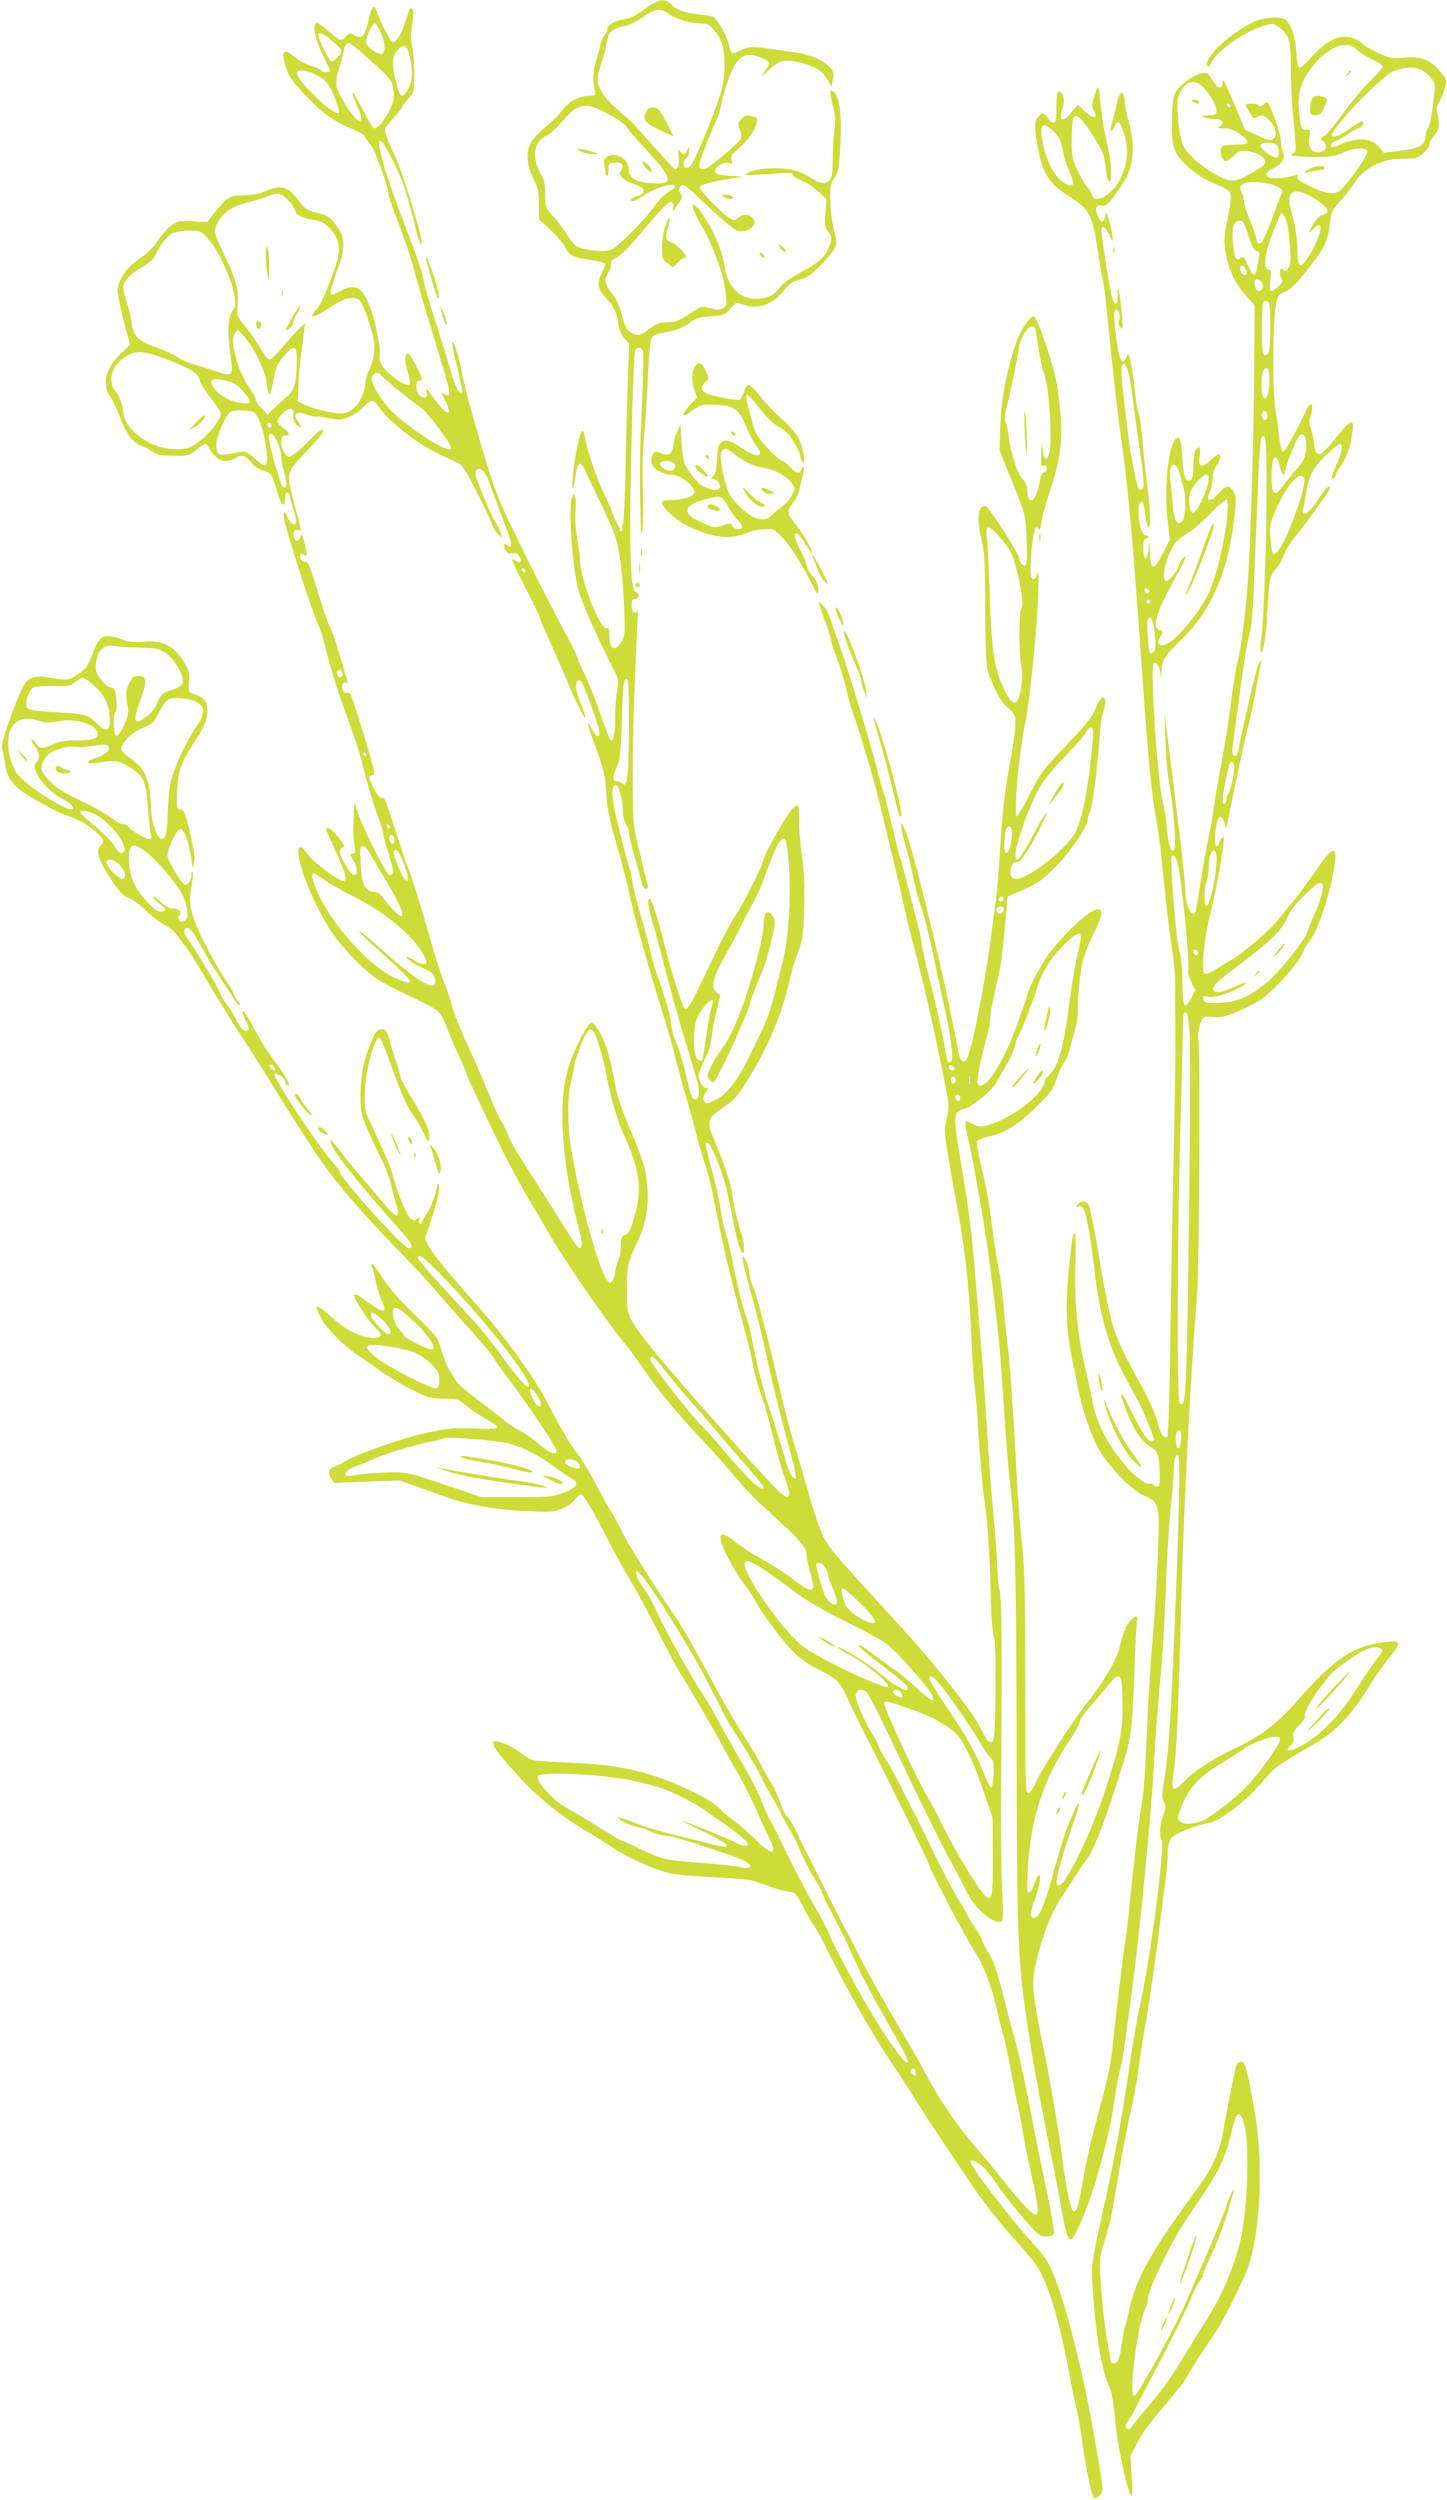 <?xml version="1.0" standalone="no"?>
<!DOCTYPE svg PUBLIC "-//W3C//DTD SVG 20010904//EN"
 "http://www.w3.org/TR/2001/REC-SVG-20010904/DTD/svg10.dtd">
<svg version="1.0" xmlns="http://www.w3.org/2000/svg"
 width="741pt" height="1280pt" viewBox="0 0 741 1280"
 preserveAspectRatio="xMidYMid meet">
<g transform="translate(0,1280) scale(0.1,-0.1)"
fill="#cddc39" stroke="none">
<path d="M3344 12782 c-17 -9 -46 -30 -66 -45 -20 -15 -53 -31 -75 -34 -54 -8
-93 -30 -93 -52 0 -10 -7 -24 -15 -31 -8 -7 -17 -28 -20 -49 -4 -20 -13 -54
-20 -76 -18 -49 -21 -98 -11 -147 8 -37 8 -38 -23 -38 -53 0 -109 -29 -141
-74 -16 -22 -55 -61 -86 -86 -31 -25 -65 -61 -76 -80 -26 -47 -20 -121 15
-188 22 -43 27 -65 27 -128 l0 -76 56 -52 c31 -28 65 -68 75 -88 24 -47 40
-55 133 -69 42 -6 76 -16 76 -21 0 -5 -6 -21 -14 -36 -30 -60 -28 -87 10 -128
47 -52 63 -84 70 -141 4 -31 15 -57 31 -75 l25 -27 -6 -158 c-3 -87 -9 -293
-12 -458 -3 -165 -10 -304 -14 -309 -5 -5 -6 -15 -3 -22 3 -8 -1 -14 -8 -14
-7 0 -9 3 -6 7 4 3 1 13 -7 22 -7 9 -19 34 -26 56 -7 22 -29 74 -50 115 -38
78 -85 217 -95 284 -4 21 -10 35 -15 30 -12 -14 -39 -142 -46 -225 -8 -86 3
-89 14 -4 9 75 26 81 53 18 11 -26 45 -98 75 -160 30 -61 61 -131 70 -155 25
-69 44 -212 50 -373 5 -140 4 -152 -15 -182 -35 -55 -61 -37 -61 44 0 24 -4
31 -14 27 -32 -12 -136 254 -136 349 0 18 -7 67 -14 110 -8 43 -12 105 -9 137
3 32 2 67 -2 77 -7 17 -8 17 -15 -2 -20 -47 -4 -307 27 -455 14 -67 91 -244
188 -432 22 -42 23 -52 15 -105 -6 -32 -10 -96 -10 -143 0 -80 -10 -123 -25
-108 -4 4 -28 69 -55 145 -26 76 -62 165 -79 197 -17 32 -31 65 -31 72 0 7
-29 66 -64 131 -111 207 -314 616 -341 688 -47 126 -64 180 -144 460 -16 55
-36 140 -46 189 -16 87 -41 164 -50 154 -2 -2 9 -59 26 -127 17 -67 28 -125
25 -128 -14 -15 -35 24 -60 114 -15 54 -50 166 -77 250 -27 83 -54 177 -60
210 -6 32 -28 103 -49 158 -143 367 -201 555 -172 555 16 0 97 -159 125 -247
14 -43 36 -121 48 -173 19 -82 39 -136 39 -104 0 52 -121 432 -149 468 -8 11
-41 103 -41 116 0 3 20 28 45 55 25 28 45 53 45 57 0 4 14 23 30 42 30 33 31
38 31 128 0 52 -5 116 -11 142 -7 34 -7 66 1 112 8 47 8 69 0 77 -7 7 -12 6
-15 -4 -3 -8 -14 -41 -25 -73 -21 -62 -47 -99 -63 -90 -12 8 -61 102 -74 143
-16 53 -29 47 -44 -21 -21 -96 -36 -113 -80 -86 -16 11 -23 9 -40 -10 -24 -25
-26 -25 -97 36 -44 37 -54 41 -59 28 -11 -28 4 -88 41 -161 19 -38 35 -73 35
-77 0 -11 -38 -10 -45 1 -3 5 -29 17 -58 26 -28 10 -66 31 -84 47 -30 29 -53
31 -53 4 0 -7 7 -36 15 -64 12 -40 33 -69 97 -138 88 -93 159 -143 244 -175
31 -12 59 -30 65 -42 6 -12 20 -31 30 -42 19 -22 89 -216 89 -249 0 -11 22
-76 49 -145 28 -70 64 -178 81 -241 17 -63 46 -164 65 -225 19 -60 44 -144 56
-185 12 -41 30 -102 40 -134 11 -33 19 -70 19 -83 0 -21 -3 -22 -21 -13 l-20
11 20 -40 c43 -83 11 -84 -49 -1 -46 64 -55 72 -45 41 8 -27 -13 -36 -36 -15
-22 20 -23 81 -1 76 6 -1 12 3 12 8 0 18 -60 130 -69 130 -18 0 -21 -37 -6
-86 8 -27 15 -55 15 -61 0 -23 -31 -14 -81 23 -55 40 -84 85 -75 118 8 29 -20
167 -51 249 -37 99 -77 119 -154 75 -61 -34 -61 -28 0 142 26 72 26 126 0 170
-36 61 -60 79 -116 91 -44 10 -61 20 -82 47 -68 91 -97 100 -186 62 -30 -13
-69 -20 -108 -20 -70 0 -86 -10 -150 -91 l-36 -46 -73 4 c-65 4 -77 2 -108
-19 -19 -13 -51 -48 -71 -79 -22 -33 -58 -69 -91 -91 -73 -48 -122 -123 -115
-176 4 -38 28 -140 51 -222 l12 -45 -52 -50 c-77 -73 -93 -156 -45 -223 10
-15 33 -64 50 -109 32 -83 66 -124 113 -139 13 -4 34 -16 49 -26 20 -15 44
-20 105 -21 77 -2 81 0 123 33 41 33 44 34 55 16 32 -53 59 -76 90 -76 17 0
42 7 54 16 28 19 53 12 80 -26 13 -17 37 -33 61 -40 41 -11 44 -15 75 -123 18
-59 36 -68 36 -16 0 37 18 38 26 2 3 -16 12 -49 21 -75 16 -53 10 -77 -14 -56
-8 7 -20 24 -25 38 -17 42 -21 4 -5 -53 49 -173 153 -487 171 -515 4 -8 14
-37 21 -65 39 -150 67 -244 110 -362 59 -164 73 -206 90 -275 23 -92 61 -222
84 -280 11 -30 21 -62 21 -71 0 -8 13 -56 29 -105 28 -89 30 -114 6 -114 -15
0 -125 215 -159 309 l-23 65 -1 -50 c-5 -109 -4 -131 3 -171 6 -37 5 -43 -9
-43 -15 0 -14 -5 5 -38 21 -36 21 -72 0 -72 -14 0 -71 94 -71 118 0 11 7 22
16 24 12 2 7 13 -22 51 -32 41 -64 61 -64 40 0 -3 23 -55 50 -114 50 -108 61
-149 38 -149 -25 0 -151 94 -179 134 -38 51 -55 53 -51 6 8 -92 95 -293 178
-412 56 -81 165 -192 230 -233 29 -19 95 -53 146 -77 165 -77 174 -83 199
-152 13 -34 42 -103 66 -154 24 -51 43 -97 43 -102 0 -8 66 -149 178 -380 34
-69 95 -183 138 -255 42 -71 95 -161 117 -200 79 -135 293 -444 382 -550 23
-27 67 -88 98 -135 59 -88 183 -237 303 -362 38 -40 105 -116 149 -168 44 -52
100 -113 124 -135 24 -22 78 -71 120 -110 97 -89 131 -131 131 -164 0 -14 9
-57 20 -95 30 -107 17 -111 -96 -26 -43 33 -114 78 -156 100 -42 22 -101 61
-132 86 -89 72 -101 40 -34 -88 23 -45 58 -102 79 -128 20 -25 44 -62 54 -81
35 -68 155 -227 209 -277 31 -28 82 -63 114 -77 90 -43 116 -67 148 -141 16
-37 57 -122 91 -188 118 -229 320 -641 328 -666 12 -43 190 -381 239 -455 42
-64 85 -176 106 -275 4 -19 19 -79 33 -132 15 -54 33 -139 42 -190 9 -51 24
-131 35 -178 10 -47 24 -116 30 -155 6 -38 27 -144 47 -233 41 -191 38 -210
-28 -147 -22 22 -73 81 -112 130 -39 50 -96 119 -127 155 -119 137 -207 266
-281 407 -29 54 -98 175 -154 268 -56 94 -134 233 -173 310 -39 77 -78 151
-86 165 -8 14 -51 99 -97 190 -45 91 -92 184 -104 206 -12 23 -27 55 -34 70
-16 42 -48 96 -62 105 -6 4 -22 37 -35 73 -13 37 -32 79 -42 94 -11 15 -34 56
-52 92 -18 36 -62 110 -98 165 -36 55 -111 186 -167 290 -95 177 -130 238
-179 311 -127 188 -231 355 -266 424 -23 47 -50 96 -60 110 -9 14 -43 75 -75
135 -31 61 -76 134 -99 164 -40 52 -81 122 -167 286 -43 84 -188 288 -274 389
-27 32 -106 122 -174 200 -68 77 -133 160 -144 183 l-21 42 38 114 c23 70 36
126 34 147 -3 33 -4 31 -16 -21 -7 -31 -26 -77 -42 -103 -17 -26 -30 -51 -30
-57 0 -6 -4 -8 -10 -4 -5 3 -6 13 -3 23 6 15 5 15 -10 3 -15 -12 -20 -11 -36
3 -21 19 -71 142 -90 221 -6 28 -42 113 -78 190 -66 139 -67 141 -65 221 2
120 49 300 76 291 6 -2 31 -62 56 -133 56 -157 79 -209 120 -269 17 -25 41
-67 53 -93 18 -39 22 -43 25 -24 6 37 -17 91 -84 202 -35 57 -64 110 -64 118
0 8 -11 46 -24 85 -13 40 -29 91 -35 115 -10 35 -16 42 -37 42 -21 0 -29 -9
-48 -52 -42 -97 -59 -178 -60 -278 0 -86 3 -103 33 -175 18 -44 51 -114 72
-155 21 -41 43 -97 49 -125 6 -27 18 -74 27 -103 26 -83 6 -85 -60 -5 -31 37
-86 102 -122 143 -36 41 -84 101 -107 133 -24 32 -44 53 -46 47 -9 -25 132
-206 342 -440 77 -85 90 -110 59 -110 -28 0 -353 361 -353 391 0 5 -15 26 -34
46 -83 94 -313 443 -300 456 9 9 54 -23 54 -39 0 -7 5 -16 11 -20 25 -15 -6
44 -59 116 -31 41 -64 89 -72 105 -58 108 -94 167 -97 158 -2 -6 5 -28 16 -49
12 -21 17 -42 13 -46 -16 -16 -38 3 -61 50 -13 26 -36 63 -52 83 -16 20 -29
41 -29 47 0 15 -128 232 -162 275 -17 22 -27 44 -24 53 12 31 40 7 78 -66 22
-41 67 -118 102 -170 34 -52 71 -108 80 -123 10 -16 20 -26 23 -23 4 3 -1 14
-10 24 -10 10 -17 23 -17 28 0 6 -19 39 -43 75 -71 106 -154 270 -172 339 -15
56 -15 75 -5 138 7 40 10 75 6 79 -3 3 -6 -5 -6 -18 0 -24 -16 -49 -31 -49
-16 0 -92 125 -91 150 1 32 35 111 55 128 13 11 18 10 30 -10 14 -21 32 -93
40 -158 l3 -25 8 28 c6 20 0 65 -20 150 -25 105 -32 122 -49 122 -18 0 -20 7
-19 72 2 112 20 169 80 259 62 95 75 125 76 177 0 44 -17 66 -64 82 -32 10
-33 11 -30 63 3 42 -1 61 -21 95 -53 89 -115 122 -211 112 -48 -5 -74 -2 -119
14 -88 31 -108 19 -147 -86 -19 -52 -30 -68 -68 -93 -51 -34 -59 -35 -146 -19
-72 13 -106 3 -132 -36 -32 -49 -124 -307 -115 -324 5 -9 11 -40 15 -70 8 -64
24 -96 63 -132 39 -36 202 -128 255 -144 55 -16 114 -50 155 -89 38 -34 39
-42 16 -68 -23 -25 -7 -75 57 -172 40 -61 59 -81 93 -95 23 -10 60 -38 82 -61
22 -22 64 -55 93 -72 29 -16 60 -42 69 -56 10 -15 29 -41 43 -57 14 -17 51
-75 83 -130 65 -111 129 -215 228 -368 36 -56 97 -151 134 -212 61 -99 100
-160 188 -297 111 -173 231 -316 469 -562 75 -77 154 -162 175 -188 21 -25 93
-107 159 -181 67 -73 129 -147 138 -163 9 -16 50 -74 92 -129 98 -130 234
-335 234 -352 0 -27 -37 -12 -95 38 -33 28 -76 58 -95 66 -19 9 -55 32 -80 53
-25 20 -88 70 -140 109 -52 39 -99 79 -103 89 -5 9 -20 33 -32 52 -13 19 -33
67 -44 106 -21 70 -24 74 -139 185 -78 76 -133 138 -162 186 -25 40 -49 73
-54 73 -4 0 -5 -8 -1 -17 4 -10 14 -46 21 -81 8 -34 21 -76 29 -92 33 -64 9
-67 -72 -6 -85 65 -91 50 -22 -54 20 -30 49 -66 63 -79 36 -34 33 -51 -9 -51
-62 0 -140 38 -210 101 -58 53 -85 70 -85 54 0 -3 11 -27 24 -53 26 -52 114
-140 191 -192 28 -18 79 -54 115 -80 36 -26 107 -68 157 -94 84 -42 99 -46
164 -46 68 0 75 -2 115 -35 24 -20 69 -50 100 -68 90 -50 83 -57 -53 -50 -101
4 -135 2 -238 -20 -119 -24 -377 -114 -425 -147 -14 -10 -35 -20 -47 -24 -38
-12 -48 -33 -28 -62 l17 -26 166 7 167 6 85 -30 c47 -16 118 -42 158 -56 114
-40 244 -63 403 -71 133 -6 149 -5 191 14 26 11 54 32 63 46 10 14 23 26 29
26 14 0 63 -83 151 -255 34 -66 81 -151 105 -190 24 -38 86 -153 138 -255 52
-102 103 -197 113 -212 21 -29 193 -325 217 -373 8 -16 41 -76 74 -131 32 -56
76 -142 98 -192 21 -50 50 -113 64 -141 52 -101 25 -108 -66 -18 -35 35 -83
78 -108 95 -25 17 -58 45 -74 62 -16 17 -56 45 -90 63 -231 119 -398 162 -676
173 -96 3 -185 10 -198 15 -13 5 -40 22 -60 39 -39 31 -118 64 -133 54 -16 -9
17 -57 118 -168 102 -114 233 -220 366 -297 40 -23 98 -60 130 -81 65 -45 207
-108 282 -127 28 -7 129 -17 225 -21 110 -5 192 -13 220 -23 25 -8 68 -23 95
-33 28 -9 63 -18 80 -19 26 -2 34 -10 65 -71 19 -38 45 -83 56 -99 12 -17 32
-52 46 -80 123 -249 250 -473 381 -667 18 -26 64 -97 102 -158 70 -112 114
-177 288 -435 52 -77 144 -193 203 -259 60 -65 119 -137 132 -160 57 -98 115
-299 157 -536 10 -52 25 -129 35 -170 10 -41 24 -117 30 -168 12 -97 43 -254
55 -285 9 -22 18 -22 40 3 17 19 16 30 -34 312 -54 307 -134 626 -198 794 -30
78 -46 104 -110 175 -130 145 -323 397 -323 422 0 13 20 7 52 -16 16 -12 49
-49 71 -82 44 -65 92 -126 176 -223 47 -53 59 -62 88 -62 19 0 36 6 39 14 5
14 -11 105 -59 331 -14 66 -37 183 -52 260 -32 171 -68 335 -96 435 -12 41
-32 116 -44 165 -47 181 -55 204 -85 251 -16 26 -30 53 -30 60 0 6 -18 38 -40
70 -22 33 -40 63 -40 67 0 5 -13 27 -28 50 -31 45 -113 202 -186 357 -25 52
-51 106 -60 120 -8 14 -35 68 -61 120 -26 52 -62 118 -81 147 -19 28 -34 56
-34 62 0 6 -13 33 -30 59 -46 74 -91 181 -88 205 3 25 32 34 53 17 15 -13 64
-110 229 -460 59 -124 144 -295 189 -380 46 -85 92 -173 102 -194 43 -85 147
-168 176 -139 6 6 7 61 1 149 -4 76 -7 285 -6 464 7 831 4 1065 -10 1089 -3 4
-7 61 -10 127 -3 65 -12 189 -21 274 -8 85 -22 265 -30 400 -8 135 -19 299
-25 365 -5 66 -15 181 -21 255 -31 396 -42 487 -95 800 -34 200 -31 222 24
233 36 8 140 91 160 129 10 17 34 59 55 94 20 35 40 78 43 96 4 18 12 42 19
53 14 24 72 172 104 270 25 75 76 149 147 214 71 66 82 55 54 -55 -11 -42 -29
-150 -41 -238 -32 -255 -60 -351 -113 -396 -9 -7 -16 -18 -16 -26 0 -61 -174
-194 -293 -225 -39 -9 -50 -9 -76 7 -17 10 -33 15 -36 12 -3 -3 -1 -25 4 -49
40 -174 96 -493 122 -699 46 -361 47 -370 73 -760 8 -129 20 -271 25 -315 30
-235 35 -450 37 -1360 2 -1092 4 -1115 75 -1570 15 -95 62 -344 104 -550 20
-93 44 -221 54 -284 11 -65 26 -120 34 -129 14 -13 19 -8 45 45 68 134 159
449 187 648 8 55 21 129 30 165 16 67 19 86 60 395 45 337 103 937 115 1190 5
94 18 267 29 385 12 118 26 339 31 490 5 151 16 336 24 410 9 74 15 161 16
192 0 62 7 88 23 88 12 0 5 -347 -18 -880 -19 -467 -32 -657 -52 -773 -13 -80
-14 -102 -3 -121 10 -20 10 -32 -4 -72 -18 -54 -20 -92 -7 -127 16 -40 -58
-601 -109 -832 -15 -71 -38 -197 -50 -280 -43 -303 -82 -516 -142 -785 -59
-267 -60 -278 -54 -375 16 -251 47 -439 85 -520 13 -27 23 -84 31 -170 11
-128 62 -370 82 -390 7 -7 8 24 3 95 l-6 105 35 70 c21 43 73 113 131 180 53
61 104 124 112 140 19 36 124 199 151 235 37 49 151 276 176 350 62 189 76
537 31 792 -39 219 -48 253 -70 253 -13 0 -22 -10 -27 -30 -10 -43 -56 -273
-63 -320 -18 -107 -55 -192 -128 -291 -240 -327 -320 -467 -353 -624 -8 -38
-18 -79 -23 -92 -4 -13 -12 -50 -16 -82 -9 -75 -20 -106 -40 -106 -8 0 -15 1
-15 3 0 2 -9 53 -20 113 -11 60 -25 180 -31 266 -11 151 -10 159 11 223 27 80
45 163 70 315 21 130 53 297 80 415 10 44 26 134 34 200 9 66 21 143 26 170
16 77 59 372 80 545 11 85 24 189 29 230 6 41 11 100 11 131 0 40 6 64 18 79
19 24 130 68 192 77 61 10 206 124 290 229 41 51 85 82 255 179 106 60 195
155 285 306 19 32 59 88 88 124 70 88 69 98 -10 89 -167 -18 -267 -85 -462
-309 -94 -108 -184 -176 -312 -236 -114 -53 -210 -116 -268 -176 -50 -52 -62
-37 -46 54 14 76 24 299 40 903 12 450 47 1133 79 1525 13 156 19 1304 7 1323
-9 16 12 104 28 114 6 4 29 4 51 1 32 -4 59 2 121 28 43 18 97 45 119 60 74
51 205 199 220 249 4 14 17 36 30 50 32 36 88 187 114 310 38 176 21 199 -60
83 -67 -98 -113 -161 -142 -193 -12 -14 -44 -53 -70 -87 -44 -55 -179 -172
-238 -205 -13 -7 -47 -28 -76 -46 -30 -20 -56 -31 -64 -27 -18 12 -4 176 26
293 28 113 60 280 69 362 6 50 5 53 -9 36 -8 -11 -15 -23 -15 -28 0 -4 -5 -8
-11 -8 -12 0 -7 98 7 134 9 24 28 14 35 -20 l6 -29 7 25 c3 14 15 68 25 120
26 134 68 325 85 390 9 30 24 107 36 170 11 63 23 126 27 140 4 16 2 22 -4 15
-5 -5 -17 -39 -26 -75 -27 -105 -75 -321 -82 -367 -4 -27 -12 -43 -21 -43 -17
0 -17 18 -4 108 5 37 21 153 35 257 14 105 32 216 41 248 18 69 20 96 42 677
13 325 16 354 35 347 9 -3 12 -57 13 -203 2 -260 -13 -729 -26 -823 -6 -41 -8
-76 -5 -79 13 -14 28 70 35 206 10 172 13 187 46 222 13 14 30 44 38 67 8 23
35 66 60 97 24 30 64 83 88 116 24 34 53 75 66 92 12 17 22 35 22 39 0 21 -17
5 -50 -44 -40 -61 -65 -87 -81 -87 -7 0 -9 9 -6 23 3 12 8 40 12 62 17 108 36
148 103 213 36 34 71 61 76 59 16 -6 8 -44 -24 -114 -22 -48 -25 -63 -14 -63
8 0 14 7 14 16 0 8 11 30 25 48 31 41 51 98 60 171 10 77 -4 72 -87 -30 -80
-99 -100 -104 -109 -25 -4 30 -12 67 -18 83 -7 18 -7 35 -1 53 20 51 7 88 -15
44 -85 -172 -119 -230 -127 -222 -6 6 -14 43 -19 84 -4 40 -12 100 -18 133
-14 79 -14 414 0 510 11 75 12 76 49 91 34 14 66 48 151 159 52 67 73 117 79
187 7 62 11 72 51 115 24 27 59 72 78 100 43 69 134 117 226 120 33 1 68 2 77
2 24 1 78 50 78 71 0 10 11 32 25 48 27 32 30 58 16 109 -7 23 -5 37 5 52 8
12 22 43 30 71 13 45 13 51 -3 72 -67 85 -107 102 -212 92 -47 -5 -66 -1 -116
21 -33 15 -69 35 -80 45 -79 73 -170 51 -273 -67 -27 -31 -54 -53 -59 -50 -6
4 -13 42 -15 85 -6 83 -33 154 -63 166 -29 11 -91 7 -135 -9 -116 -41 -290
-200 -255 -233 4 -4 10 -1 12 6 22 61 168 168 270 198 51 15 54 15 83 -6 51
-36 60 -66 60 -198 0 -65 4 -168 10 -228 20 -222 20 -211 -1 -221 -16 -7 -12
-9 23 -12 117 -11 193 -5 235 17 49 25 118 30 126 8 5 -14 -78 -136 -131 -193
-30 -33 -75 -29 -161 12 -54 26 -72 39 -67 51 3 8 2 12 -4 9 -5 -3 -35 -10
-66 -15 -88 -14 -123 18 -53 49 41 18 64 54 50 80 -6 11 -11 35 -11 54 0 31
-36 142 -61 190 -10 17 -12 18 -29 2 -12 -11 -20 -13 -25 -6 -7 12 -65 15 -65
4 0 -5 9 -23 20 -41 18 -29 22 -31 40 -20 23 15 44 5 72 -33 24 -32 27 -69 7
-82 -12 -8 -32 -3 -80 20 l-64 30 -43 104 c-24 57 -49 115 -57 129 -14 25 -14
25 -15 3 0 -36 -27 -27 -52 18 -21 36 -26 39 -53 34 -37 -6 -101 -50 -129 -88
-17 -23 -21 -46 -24 -135 -5 -149 5 -184 78 -252 41 -39 82 -65 141 -91 97
-42 93 -29 63 -191 -16 -82 -17 -107 -7 -165 15 -85 51 -161 106 -220 l42 -46
-2 -291 c-2 -359 -18 -918 -33 -1126 -12 -168 -33 -333 -55 -420 -8 -30 -21
-116 -30 -190 -9 -74 -31 -216 -50 -315 -19 -99 -37 -205 -40 -235 -3 -30 -14
-93 -25 -140 -10 -47 -28 -148 -40 -225 -12 -77 -24 -148 -26 -157 -15 -51
-54 23 -54 101 0 27 -13 157 -29 288 -17 131 -32 256 -34 278 -3 22 -12 96
-21 165 -8 69 -18 145 -20 170 -2 25 -2 -25 1 -110 2 -85 11 -189 19 -230 23
-123 40 -338 26 -352 -16 -16 -28 22 -37 117 -4 44 -13 103 -20 130 -27 99
-67 697 -47 709 15 9 30 -14 35 -54 3 -30 4 -28 5 13 2 57 17 81 94 155 167
159 252 362 284 674 5 54 3 73 -10 93 -22 34 -37 32 -75 -10 -46 -51 -69 -46
-45 10 8 19 14 50 14 70 0 21 9 48 21 64 12 16 19 37 17 47 -3 16 -9 13 -45
-20 -51 -46 -68 -40 -59 20 3 25 2 44 -4 44 -18 0 -29 -37 -29 -93 1 -60 -5
-77 -25 -77 -18 0 -25 28 -33 133 -4 62 -10 87 -19 87 -45 0 -75 -226 -56
-412 l12 -113 -37 -72 c-44 -88 -62 -85 -65 11 l-1 61 -6 -48 c-8 -64 -26 -60
-26 6 0 36 4 51 13 50 6 -2 12 2 12 7 0 6 -7 10 -15 10 -26 0 -48 134 -26 168
11 18 19 -3 27 -74 4 -30 11 -54 15 -54 13 0 11 93 -6 215 -8 61 -19 162 -24
225 -5 64 -14 127 -20 142 -5 14 -15 73 -21 130 -6 56 -16 121 -22 143 -9 36
-11 38 -19 18 -10 -27 -24 -30 -33 -7 -15 40 -38 236 -28 246 15 15 35 -27 23
-50 -6 -12 -5 -23 6 -37 14 -18 14 -12 8 68 -8 99 -25 176 -22 97 2 -33 -2
-45 -12 -45 -11 0 -21 42 -43 175 -15 96 -27 185 -28 198 0 35 19 26 40 -20
24 -54 25 -27 3 60 -15 59 -18 63 -23 37 -7 -37 -21 -38 -38 -2 -18 37 -9 61
21 54 23 -6 46 19 113 124 50 77 58 184 24 307 -11 39 -20 84 -20 99 0 16 -4
34 -9 42 -11 17 -25 -7 -34 -59 -3 -19 -13 -56 -21 -82 -16 -51 -7 -66 13 -21
16 36 31 19 52 -59 21 -76 11 -148 -29 -223 -42 -78 -131 -123 -140 -72 -2 11
-13 28 -24 39 -11 11 -33 50 -50 86 -28 61 -31 76 -30 166 1 109 10 130 43
100 35 -32 118 -166 123 -198 3 -17 8 -52 11 -78 4 -27 10 -48 16 -48 16 0 10
113 -11 192 -11 42 -25 123 -31 180 -13 133 -13 132 -34 69 -14 -42 -15 -58
-6 -73 29 -47 0 -51 -46 -6 l-33 32 -31 -37 c-48 -58 -72 -49 -48 18 14 38 5
85 -16 85 -12 0 -15 -16 -15 -80 0 -88 -9 -99 -46 -53 -22 28 -22 28 -43 9
-26 -24 -27 -60 -2 -182 24 -119 57 -167 163 -234 97 -61 112 -92 138 -265 10
-66 23 -140 29 -165 5 -25 15 -101 21 -170 23 -239 55 -528 74 -655 31 -208
59 -521 106 -1195 27 -397 49 -619 70 -730 10 -52 26 -169 34 -260 19 -192 31
-298 51 -430 8 -52 14 -117 13 -145 0 -27 0 -140 1 -250 1 -110 -3 -382 -8
-605 -6 -223 -13 -645 -17 -938 -4 -300 -11 -535 -16 -538 -18 -11 -37 18 -51
79 -9 35 -42 110 -76 172 -128 231 -148 280 -181 440 -17 83 -35 182 -40 220
-6 39 -17 104 -26 145 -8 41 -18 91 -22 110 -8 40 -40 52 -63 24 -12 -16 -12
-17 3 -11 12 4 21 0 28 -13 13 -25 37 -160 55 -314 24 -212 65 -364 134 -501
33 -66 71 -136 83 -155 20 -32 87 -194 88 -212 0 -5 -6 -8 -14 -8 -19 0 -58
60 -110 170 -53 113 -61 91 -11 -30 39 -93 76 -146 121 -170 33 -19 41 -45 43
-137 1 -49 -2 -63 -13 -63 -8 0 -18 5 -21 10 -4 6 -11 8 -16 4 -16 -10 -82 40
-130 98 -91 108 -144 214 -165 327 -8 42 -24 114 -35 161 -40 162 -59 359 -52
538 7 191 -7 219 -26 49 -28 -256 -25 -374 14 -557 8 -36 19 -92 25 -125 21
-108 69 -249 107 -315 55 -93 166 -208 230 -236 81 -36 82 -40 72 -304 -4
-124 -15 -299 -23 -390 -8 -91 -20 -259 -26 -375 -5 -115 -13 -264 -16 -330
-3 -66 -12 -156 -20 -200 -15 -80 -32 -228 -59 -490 -7 -77 -18 -169 -24 -205
-11 -71 -44 -340 -62 -514 -11 -112 -29 -191 -93 -424 -20 -73 -47 -196 -60
-273 -34 -206 -53 -212 -85 -29 -11 63 -22 142 -26 175 -7 66 -56 357 -80 475
-76 370 -77 385 -40 529 33 130 74 230 132 315 26 39 58 89 72 111 14 22 33
49 42 60 37 43 102 211 187 485 45 143 51 192 61 477 5 144 12 267 15 272 4 5
2 12 -3 15 -5 3 -21 -8 -35 -24 -24 -29 -32 -51 -56 -146 -12 -49 -89 -180
-151 -256 -77 -94 -239 -345 -274 -423 -14 -33 -30 -55 -40 -55 -14 0 -15 58
-15 563 0 446 -3 592 -16 707 -9 80 -19 213 -24 295 -20 374 -40 667 -51 740
-6 44 -14 125 -19 180 -4 55 -13 125 -18 155 -15 76 -33 193 -43 270 -12 105
-27 188 -56 307 -19 80 -24 116 -16 124 5 5 35 16 66 23 77 18 137 56 233 148
72 70 86 88 104 143 12 35 30 75 40 88 11 13 24 46 30 73 6 27 18 68 25 92 8
23 14 63 14 90 -1 26 3 94 9 152 10 107 26 158 82 270 49 98 37 130 -33 84
-60 -39 -166 -149 -216 -222 -42 -62 -101 -178 -101 -197 0 -6 -25 -78 -55
-160 -72 -197 -162 -332 -197 -297 -10 10 11 122 47 248 8 28 15 66 15 85 1
30 16 109 48 244 9 36 25 185 37 325 2 30 4 56 5 58 0 2 17 10 38 19 111 46
143 67 214 142 75 78 158 201 158 235 0 9 5 27 11 39 15 26 40 234 54 432 2
28 8 63 14 78 6 16 11 39 11 53 0 43 -26 26 -50 -33 -18 -45 -51 -86 -149
-188 -115 -120 -131 -140 -186 -248 -33 -64 -64 -117 -69 -117 -8 0 -3 134 9
240 13 111 27 209 35 240 15 58 50 371 60 533 10 158 11 266 3 232 -8 -31 -20
-39 -31 -19 -6 13 -6 57 0 129 10 109 21 143 37 117 5 -9 10 2 13 30 3 23 24
101 47 171 52 159 64 256 51 397 -15 151 -23 189 -75 348 -31 92 -52 142 -61
142 -22 0 -71 -75 -93 -143 -49 -148 -72 -271 -78 -407 l-5 -135 67 -165 c66
-164 67 -166 72 -282 6 -129 2 -158 -22 -138 -8 7 -15 21 -15 30 0 24 -159
270 -174 270 -39 0 -46 -68 -19 -177 14 -56 18 -119 18 -353 1 -181 6 -296 13
-315 39 -107 64 -153 101 -186 37 -33 41 -41 41 -86 0 -27 -11 -107 -24 -178
-30 -156 -43 -268 -56 -480 -5 -88 -14 -196 -20 -240 -6 -44 -15 -116 -21
-160 -31 -256 -105 -629 -132 -663 -16 -20 -34 4 -42 56 -4 26 -15 85 -26 132
-10 47 -23 110 -29 140 -42 206 -169 723 -202 815 -38 107 -47 83 -13 -35 15
-53 28 -107 50 -209 9 -40 22 -89 30 -108 14 -34 50 -178 80 -328 9 -44 27
-127 40 -185 34 -149 49 -270 36 -283 -16 -16 -20 -7 -37 94 -9 52 -38 182
-65 289 -27 107 -49 205 -49 219 0 13 -13 74 -30 135 -16 61 -36 138 -44 171
-8 33 -22 85 -31 115 -16 54 -25 91 -64 255 -10 44 -24 94 -30 110 -6 17 -19
64 -29 105 -37 148 -169 579 -212 690 -9 25 -23 64 -30 87 -7 23 -23 52 -36
64 l-23 22 8 -29 c5 -16 18 -51 28 -79 11 -27 23 -66 27 -85 3 -20 20 -71 37
-115 16 -44 37 -111 45 -150 8 -38 23 -92 33 -120 39 -104 112 -356 146 -500
19 -82 49 -206 66 -275 17 -69 41 -172 53 -230 13 -58 33 -139 44 -180 50
-177 142 -592 178 -801 3 -20 -1 -60 -9 -91 -16 -60 -14 -70 63 -493 34 -185
56 -400 65 -634 3 -90 11 -201 17 -245 5 -45 11 -108 13 -141 6 -131 26 -372
40 -468 15 -110 23 -243 30 -490 2 -86 9 -166 15 -177 7 -12 9 -112 8 -277 -3
-231 -5 -258 -20 -261 -9 -2 -22 7 -30 21 -7 13 -25 47 -41 76 -37 69 -219
299 -349 442 -37 41 -113 125 -170 187 -242 265 -256 283 -287 362 -16 41 -41
118 -56 170 -15 52 -38 133 -52 180 -61 204 -65 222 -133 510 -38 161 -88 347
-103 380 -8 19 -18 56 -21 81 -4 26 -13 55 -22 65 -13 17 -14 16 -8 -20 4 -21
22 -93 41 -160 31 -111 52 -198 88 -361 26 -120 77 -323 112 -448 19 -70 32
-131 28 -135 -11 -11 -34 28 -51 88 -13 48 -47 156 -89 285 -13 39 -30 101
-54 195 -6 25 -18 83 -27 128 -8 46 -24 108 -35 138 -19 51 -44 153 -73 304
-7 36 -20 88 -29 115 -9 28 -21 82 -26 120 -5 39 -23 120 -39 180 -45 168 -44
165 -29 165 8 0 29 -38 50 -92 34 -85 49 -142 77 -283 24 -122 34 -161 46
-180 13 -18 14 -17 14 17 0 20 -5 49 -11 65 -15 39 -49 180 -49 205 0 33 -39
156 -82 256 -52 123 -50 135 35 192 63 43 74 55 147 176 88 144 157 314 191
467 12 50 32 121 47 157 22 58 26 83 30 227 3 120 0 190 -12 270 -9 59 -15
140 -14 178 4 89 -12 92 -64 13 -44 -66 -118 -204 -118 -219 0 -22 -111 -242
-145 -289 -20 -27 -79 -140 -131 -252 -104 -219 -114 -237 -131 -216 -13 16
-86 252 -102 328 -18 83 -65 230 -73 230 -14 0 -9 -47 11 -112 11 -35 40 -142
64 -238 25 -96 68 -251 96 -345 79 -262 81 -270 81 -298 0 -29 -17 -44 -32
-29 -5 5 -16 36 -23 68 -25 109 -52 199 -67 229 -8 17 -18 55 -21 85 -6 53
-22 105 -74 255 -14 39 -28 90 -33 115 -4 25 -25 101 -45 170 -20 69 -41 151
-46 183 -5 33 -11 63 -14 67 -3 5 -25 88 -50 186 -45 178 -50 244 -20 244 15
0 35 -80 35 -139 0 -20 7 -46 15 -57 8 -10 15 -30 15 -44 0 -14 14 -72 31
-130 17 -58 33 -117 36 -132 3 -16 12 -28 20 -28 10 0 13 6 10 18 -6 22 -21
82 -52 213 -23 98 -25 126 -25 340 0 202 5 374 24 789 2 47 2 77 -1 67 -8 -30
-28 -13 -28 24 0 26 4 34 18 33 10 -1 17 5 17 17 0 11 -6 19 -14 19 -31 0 -36
264 -18 935 4 160 11 296 15 303 13 19 34 14 40 -9 3 -12 1 -128 -5 -258 -12
-246 -13 -359 -8 -576 2 -107 4 -120 10 -75 4 30 5 124 2 207 -3 87 0 210 7
285 7 73 16 210 20 305 5 114 12 177 20 187 7 9 29 18 50 21 70 11 110 26 142
52 25 22 45 28 106 33 70 5 77 8 102 39 27 32 30 33 61 23 84 -30 159 -3 221
79 19 25 40 38 75 47 39 11 61 26 112 80 80 85 85 97 65 164 -9 29 -18 95 -20
146 -4 86 -2 97 20 131 22 32 25 51 31 181 7 150 -6 243 -36 261 -21 13 -21 3
-3 -71 12 -51 15 -83 9 -113 -4 -23 -8 -85 -9 -137 0 -52 -4 -105 -8 -117 -14
-38 -51 -39 -102 -5 -25 17 -68 36 -96 42 -63 15 -184 9 -224 -13 -29 -15 -27
-15 55 -11 47 3 104 6 128 8 29 2 42 0 42 -9 0 -7 20 -20 44 -29 24 -9 63 -34
86 -56 l43 -40 -6 -69 c-6 -60 -4 -72 14 -96 19 -24 20 -31 10 -65 -18 -59
-52 -92 -148 -143 -58 -32 -96 -59 -111 -81 -26 -38 -65 -56 -124 -56 -82 0
-143 65 -158 166 -11 77 -41 152 -96 242 -72 115 -93 89 -24 -29 37 -63 69
-136 105 -244 8 -22 17 -70 21 -106 6 -61 5 -68 -14 -78 -16 -8 -33 -8 -66 1
-44 12 -45 11 -107 -30 -50 -34 -71 -42 -108 -42 -44 0 -58 -6 -123 -53 -19
-13 -31 -15 -50 -8 -35 13 -46 30 -64 102 -10 41 -28 79 -50 106 -37 46 -42
72 -18 108 8 13 14 31 12 41 -2 11 6 23 20 30 33 17 66 49 142 140 103 122
138 157 150 149 7 -4 10 -16 7 -26 -7 -28 -1 -23 27 18 23 33 24 39 11 53 -13
14 -13 19 -1 35 13 18 22 11 135 -96 67 -63 134 -120 149 -127 51 -25 122 26
86 62 -20 21 -53 20 -75 0 -17 -15 -21 -15 -46 1 -46 31 -155 145 -150 158 4
12 66 28 172 44 l50 8 -70 5 c-55 4 -70 9 -73 22 -4 23 41 52 69 43 19 -6 21
-4 16 17 -5 19 0 29 22 46 44 32 98 103 105 139 7 29 5 32 -25 38 -25 6 -36 3
-52 -14 -19 -19 -20 -24 -8 -56 7 -19 9 -41 4 -48 -11 -19 -142 -131 -171
-146 -25 -13 -42 -7 -42 14 0 15 48 140 85 220 12 28 26 68 29 90 14 81 59
200 87 227 32 32 61 35 119 12 46 -19 48 -25 18 -67 l-21 -32 34 31 c64 59 87
64 183 39 68 -18 97 -38 124 -84 l20 -35 7 37 c6 30 3 42 -11 58 -36 40 -98
68 -174 79 -41 6 -103 15 -136 20 -88 14 -115 12 -156 -10 -42 -22 -42 -22
-58 40 -11 42 -53 116 -75 132 -5 4 -35 10 -65 13 -83 9 -124 22 -150 50 -27
29 -53 31 -96 7z m79 -52 c33 -26 110 -50 164 -50 34 0 46 -6 67 -31 44 -51
56 -94 56 -188 -1 -73 -6 -102 -39 -196 -40 -114 -115 -291 -133 -312 -16 -19
-38 -16 -38 6 0 10 7 24 15 31 8 7 15 24 14 39 0 25 0 25 -9 4 -11 -27 -25
-29 -40 -5 -8 13 -9 7 -5 -28 3 -25 1 -52 -5 -60 -9 -13 -16 -8 -46 25 -19 22
-64 72 -99 110 -35 39 -71 79 -82 91 -10 11 -46 45 -81 74 -65 55 -102 111
-102 155 0 14 9 50 19 81 11 30 23 76 27 101 8 57 29 78 84 87 25 4 65 22 98
46 62 45 97 50 135 20z m-1473 -96 c23 -54 26 -102 6 -110 -16 -6 -72 31 -81
53 -7 19 30 103 45 103 6 0 20 -21 30 -46z m-247 -45 c26 -22 47 -44 47 -48 0
-18 -42 -60 -54 -55 -13 5 -66 114 -66 135 0 19 27 8 73 -32z m201 -104 c100
-92 104 -97 110 -146 6 -44 3 -59 -20 -105 -31 -61 -70 -102 -83 -88 -6 5 -33
54 -62 109 -51 98 -61 90 -14 -12 24 -54 19 -77 -12 -51 -28 23 -92 129 -99
163 -3 18 -1 48 4 67 6 18 15 51 21 73 6 22 13 50 16 63 4 12 13 22 21 22 7 0
61 -43 118 -95z m195 24 c16 -75 13 -130 -9 -166 -34 -56 -45 -43 -70 74 -14
70 -10 99 20 130 29 31 47 19 59 -38z m4851 36 c13 -14 48 -36 77 -50 29 -13
53 -29 53 -36 0 -6 -28 -39 -63 -73 -35 -34 -95 -106 -135 -161 -39 -55 -83
-109 -98 -119 -23 -16 -24 -20 -10 -28 21 -12 21 -44 0 -52 -49 -19 -77 10
-69 69 6 39 5 42 -16 41 -21 -1 -25 5 -31 44 -20 130 -3 199 69 287 79 97 174
130 223 78z m349 -116 c44 -35 54 -57 47 -107 -16 -123 -23 -159 -34 -179 -7
-12 -12 -30 -12 -41 0 -43 -30 -61 -124 -73 l-90 -11 -20 25 c-41 51 -109 57
-202 17 -23 -10 -45 -16 -48 -13 -8 8 14 33 28 33 7 0 30 13 52 29 21 16 49
32 62 35 12 4 22 14 22 22 0 20 -4 18 -61 -20 -54 -38 -87 -52 -97 -41 -7 7
-5 11 70 103 63 77 207 212 241 226 71 29 125 27 166 -5z m-5658 -25 c35 -24
48 -42 72 -102 16 -40 26 -76 23 -79 -22 -23 -216 162 -216 206 0 22 74 7 121
-25z m4526 -56 c36 -39 63 -89 63 -118 0 -17 -7 -20 -42 -21 -33 0 -38 -2 -23
-9 11 -5 37 -9 58 -9 40 -1 51 -22 20 -39 -12 -7 -6 -9 23 -9 28 1 51 -7 81
-28 58 -41 55 -55 -11 -55 -30 0 -61 -3 -70 -6 -19 -7 -21 -44 -3 -68 13 -17
16 -17 51 14 31 27 42 32 71 27 52 -8 90 -30 93 -52 2 -15 -13 -29 -60 -56
-90 -52 -112 -55 -176 -21 -89 47 -163 111 -184 159 -20 46 -36 200 -25 245 4
14 16 37 28 51 29 38 67 36 106 -5z m133 -88 c0 -5 -2 -10 -4 -10 -3 0 -8 5
-11 10 -3 6 -1 10 4 10 6 0 11 -4 11 -10z m-3190 -41 c43 -22 86 -52 95 -65 9
-13 44 -55 78 -92 167 -179 175 -208 55 -200 -82 6 -118 27 -118 67 0 38 -27
69 -66 77 -38 7 -68 -18 -60 -50 3 -12 6 -29 6 -38 0 -10 4 -18 9 -18 5 0 8
15 7 33 -1 29 2 32 32 35 37 4 53 -18 31 -44 -17 -21 11 -47 71 -67 56 -19 61
-47 13 -61 -18 -5 -33 -13 -33 -17 0 -16 26 -9 58 15 46 34 151 71 165 57 7
-7 -1 -16 -26 -31 -20 -12 -51 -43 -70 -68 -60 -84 -196 -220 -231 -232 -36
-12 -138 -1 -174 19 -11 6 -32 32 -47 58 -16 27 -47 69 -71 94 -41 45 -43 49
-42 110 1 52 -3 73 -25 113 -45 82 -33 160 28 189 18 8 54 41 81 72 85 99 118
105 234 44z m2274 -80 c34 -26 52 -62 61 -119 4 -25 18 -69 31 -98 35 -75 19
-93 -42 -47 -39 30 -76 106 -94 192 -18 91 -6 111 44 72z m1154 -81 c15 -15
16 -55 2 -63 -18 -11 -95 48 -85 64 9 15 68 14 83 -1z m3 -213 c23 -12 29 -21
23 -33 -4 -9 -19 -51 -35 -92 -62 -169 -82 -200 -95 -142 -3 15 -19 60 -35 99
-16 40 -29 81 -29 92 0 11 -5 32 -12 47 -11 23 -10 28 7 41 25 19 130 11 176
-12z m197 -66 c66 -42 78 -68 34 -79 -13 -3 -33 -23 -47 -47 -26 -46 -24 -56
4 -21 10 11 23 18 29 14 27 -16 -71 -213 -101 -203 -8 2 -13 33 -13 84 -1 44
-9 105 -17 134 -8 30 -18 71 -22 92 -13 78 37 88 133 26z m-5262 -5 c19 -19
34 -42 34 -49 0 -22 41 -44 95 -51 39 -6 57 -14 82 -41 48 -50 59 -104 38
-173 -34 -109 -79 -216 -102 -241 -51 -55 -21 -52 69 8 72 49 121 60 151 35 8
-7 29 -57 47 -113 27 -85 31 -108 25 -157 -4 -31 -14 -68 -23 -82 -9 -14 -19
-50 -23 -82 -8 -64 -43 -119 -89 -138 -23 -10 -44 -9 -105 3 -42 9 -93 24
-113 34 l-37 18 3 85 c1 47 7 110 12 140 4 30 12 82 15 115 l7 60 -32 -30
c-17 -16 -55 -58 -83 -92 -28 -35 -58 -63 -66 -63 -9 0 -31 27 -51 62 -19 34
-54 83 -76 110 -41 48 -42 50 -37 112 6 74 -8 127 -73 261 -48 100 -51 113
-30 154 27 52 78 86 155 105 40 10 87 24 105 32 48 21 66 17 102 -22z m5114
-112 c6 -20 13 -77 16 -127 5 -73 3 -94 -10 -110 -12 -16 -17 -17 -24 -7 -15
22 -24 -15 -11 -41 10 -18 8 -24 -15 -44 -41 -35 -48 -30 -41 32 6 47 5 55 -9
55 -29 0 -20 81 20 183 20 50 38 95 41 100 8 14 22 -3 33 -41z m-198 -66 c16
-52 29 -76 41 -80 16 -4 18 -11 12 -48 -14 -92 -24 -95 -57 -21 -16 37 -22 42
-34 32 -23 -19 -33 0 -40 77 -7 78 4 114 36 114 16 0 24 -15 42 -74z m-5329
-16 c56 -61 119 -196 138 -294 8 -44 7 -54 -11 -78 -24 -32 -27 -112 -9 -233
15 -99 10 -104 -73 -77 -35 12 -86 28 -114 36 -27 8 -67 25 -87 39 -21 14 -67
35 -103 47 -92 31 -121 58 -129 123 -3 28 -15 78 -26 110 -10 31 -19 65 -19
76 0 29 38 70 97 103 31 18 60 42 66 57 24 55 63 104 92 117 16 7 55 13 86 14
53 0 59 -2 92 -40z m5317 -159 c7 -14 7 -22 -1 -27 -12 -7 -29 12 -29 34 0 19
18 14 30 -7z m80 -66 c15 -18 6 -45 -14 -45 -7 0 -16 10 -19 22 -10 37 10 51
33 23z m45 -227 c0 -91 -4 -131 -13 -140 -24 -24 -32 12 -30 137 1 66 3 124 6
128 2 4 11 7 20 5 15 -3 17 -20 17 -130z m-1201 -20 c2 -13 9 -59 16 -102 6
-44 21 -107 32 -140 22 -69 37 -327 22 -384 -13 -47 -28 -40 -35 15 -6 46 -6
45 -7 -19 -2 -56 0 -66 13 -62 10 4 15 0 15 -15 0 -12 -6 -21 -14 -21 -9 0
-17 -16 -21 -42 -16 -109 -65 -138 -65 -40 0 15 -11 37 -23 49 -26 24 -63 139
-72 222 -3 30 -11 63 -16 73 -7 13 -5 34 5 71 14 48 49 214 65 313 8 46 45
104 66 104 8 0 17 -10 19 -22z m-4042 -45 c54 -72 97 -165 104 -227 4 -31 10
-56 14 -56 4 0 13 34 21 76 11 64 19 83 52 120 55 63 67 59 67 -23 -1 -110
-13 -154 -52 -185 -18 -15 -47 -41 -65 -59 l-32 -32 -30 31 c-17 17 -31 38
-31 46 0 9 -15 37 -34 63 -56 78 -99 231 -76 272 6 12 14 21 18 21 4 0 24 -21
44 -47z m-396 -107 c121 -49 150 -68 157 -104 3 -16 29 -57 57 -90 27 -34 50
-68 50 -77 0 -51 -116 -170 -176 -181 -96 -18 -211 22 -277 95 -36 40 -40 49
-52 126 -4 21 -18 52 -31 68 -47 56 -24 137 53 184 50 31 100 26 219 -21z
m4916 -78 c5 -24 13 -74 18 -113 4 -38 17 -131 28 -205 30 -205 35 -257 21
-265 -6 -4 -14 -3 -18 3 -10 16 -39 159 -50 247 -33 258 -43 365 -37 381 10
25 26 5 38 -48z m718 -21 c0 -66 -9 -97 -26 -97 -18 0 -20 130 -2 148 19 19
28 3 28 -51z m-4550 25 c0 -8 131 -115 212 -174 31 -23 148 -181 148 -201 0
-34 -158 60 -282 167 -63 55 -131 161 -124 192 4 15 14 24 26 24 11 0 20 -4
20 -8z m-784 -33 c32 -8 54 -23 79 -52 49 -57 46 -68 -12 -60 -54 7 -115 41
-139 78 -28 43 -7 54 72 34z m768 -124 c52 -80 205 -200 321 -253 39 -18 81
-38 95 -45 18 -8 45 -52 92 -147 38 -74 73 -149 78 -166 6 -18 20 -40 32 -50
20 -19 21 -19 13 6 -4 14 -17 41 -29 60 -20 34 -46 91 -88 198 -16 41 -18 56
-9 65 18 18 44 -4 63 -54 9 -24 30 -82 48 -129 17 -47 41 -111 53 -142 22 -58
19 -81 -8 -58 -18 15 -21 -1 -5 -29 6 -13 17 -17 34 -14 18 4 27 -1 36 -17 15
-27 8 -35 -20 -20 -20 11 -20 10 -7 -22 8 -18 39 -82 70 -142 32 -60 57 -113
57 -118 0 -5 29 -73 64 -151 35 -78 73 -164 84 -192 39 -95 86 -189 89 -178 2
6 -8 36 -22 68 -33 76 -33 140 1 117 12 -9 94 -237 94 -263 0 -30 -18 -22 -39
19 -28 52 -26 27 5 -54 54 -144 66 -190 69 -280 4 -69 15 -127 49 -245 25 -84
57 -208 71 -274 27 -124 77 -304 147 -530 55 -179 75 -249 93 -325 9 -36 27
-103 41 -150 14 -47 29 -101 34 -120 17 -69 52 -196 72 -255 20 -64 25 -83 63
-270 35 -174 69 -317 121 -510 26 -93 50 -192 55 -218 10 -61 35 -151 54 -197
8 -19 31 -102 51 -185 20 -82 47 -179 60 -214 46 -122 28 -136 -59 -44 -35 37
-82 88 -105 113 -407 451 -579 655 -621 737 -18 35 -21 60 -21 151 0 116 6
141 51 237 45 93 62 185 54 284 -7 97 -24 152 -95 316 -29 66 -58 152 -65 190
-32 166 -47 221 -78 279 -17 33 -39 61 -47 61 -24 0 -106 -169 -129 -266 -42
-175 -20 -470 59 -771 25 -99 26 -129 1 -113 -5 3 -40 54 -77 113 -37 59 -96
152 -131 207 -114 177 -139 219 -151 255 -7 19 -23 51 -35 70 -13 19 -42 85
-66 145 -24 61 -72 171 -107 245 -34 74 -70 164 -79 200 -9 36 -30 97 -46 135
-15 39 -44 128 -63 198 -38 139 -101 340 -116 372 -5 11 -30 85 -56 165 -60
190 -64 199 -78 194 -7 -3 -24 16 -39 44 -31 57 -33 72 -12 72 17 0 16 14 -17
125 -21 74 -75 245 -89 282 -5 14 -14 20 -23 17 -9 -3 -17 3 -21 15 -8 25 2
44 17 35 7 -5 9 0 6 12 -45 156 -73 245 -88 274 -9 19 -22 51 -28 70 -76 246
-84 269 -97 264 -7 -3 -18 3 -24 14 -12 23 -3 36 16 21 17 -15 17 5 1 68 -10
40 -12 44 -19 25 -10 -27 -26 -28 -34 -2 -8 26 3 43 22 36 18 -7 18 -7 -21
138 -41 154 -40 157 55 256 87 91 108 120 87 120 -7 0 -35 -24 -63 -53 -27
-29 -63 -62 -79 -72 -28 -19 -29 -19 -47 4 -11 13 -19 38 -19 57 0 27 4 34 20
34 29 0 25 15 -10 40 -37 27 -38 39 -1 74 36 35 60 30 54 -11 -3 -20 2 -34 16
-47 25 -23 27 -14 5 20 -26 38 -6 50 49 31 25 -8 48 -13 50 -10 3 3 30 -1 61
-8 48 -10 61 -10 99 5 24 9 59 32 77 51 40 42 52 43 74 10z m-634 -35 c24 -13
57 -116 66 -205 8 -79 -4 -84 -66 -29 -34 31 -44 35 -72 30 -112 -23 -119 -21
-120 42 0 39 52 156 75 165 22 10 98 7 117 -3z m5190 -21 c0 -20 -15 -26 -25
-9 -9 15 3 43 15 35 5 -3 10 -15 10 -26z m-5100 -50 c0 -5 -4 -9 -10 -9 -5 0
-10 7 -10 16 0 8 5 12 10 9 6 -3 10 -10 10 -16z m30 -81 c11 -24 20 -57 20
-74 0 -17 7 -54 16 -83 17 -60 13 -94 -10 -70 -15 16 -77 249 -70 261 11 18
26 6 44 -34z m5268 2 c6 -57 -8 -99 -44 -138 -20 -20 -50 -57 -68 -82 -45 -63
-60 -59 -64 15 -6 117 22 167 42 77 10 -41 26 -58 26 -26 0 19 57 163 72 181
17 21 33 9 36 -27z m-648 -162 c6 -24 15 -56 20 -72 15 -44 12 -149 -4 -171
-24 -33 -44 -4 -50 73 -3 37 -8 93 -12 125 -7 65 -2 87 20 87 9 0 19 -16 26
-42z m148 -45 c-8 -52 -60 -158 -78 -158 -17 0 -26 61 -16 101 8 31 64 94 83
94 12 0 14 -8 11 -37z m492 12 c0 -74 -102 -340 -143 -374 -21 -16 -23 -11
-31 74 -5 46 -2 72 13 110 47 122 116 220 147 208 8 -3 14 -11 14 -18z m-395
-182 c-9 -101 -38 -237 -70 -333 -29 -88 -76 -164 -155 -253 -59 -65 -99 -90
-121 -76 -12 7 -12 13 3 38 15 28 15 29 -4 35 -39 10 -19 85 61 231 39 72 71
134 71 139 0 18 -28 -16 -35 -42 -7 -31 -54 -84 -67 -76 -26 16 16 162 60 205
15 14 41 33 59 43 17 9 67 52 109 95 43 44 82 77 87 74 5 -3 6 -37 2 -80z
m-1158 -121 c41 -46 55 -73 72 -132 30 -109 44 -211 31 -224 -13 -13 -13 -236
0 -291 5 -23 5 -68 0 -109 -13 -102 -42 -110 -84 -23 -54 112 -67 192 -77 477
-5 146 -12 286 -15 313 -8 65 10 62 73 -11z m-2436 -165 c-1 -12 -15 -9 -19 4
-3 6 1 10 8 8 6 -3 11 -8 11 -12z m3194 -105 c0 -18 -20 -15 -23 4 -3 10 1 15
10 12 7 -3 13 -10 13 -16z m5 -52 c0 -5 -4 -10 -10 -10 -5 0 -10 5 -10 10 0 6
5 10 10 10 6 0 10 -4 10 -10z m23 -164 c6 -56 5 -81 -3 -91 -7 -8 -16 -13 -20
-10 -9 6 -20 152 -13 171 13 33 29 3 36 -70z m-5203 -71 c75 -1 103 -6 128
-21 53 -31 109 -126 97 -164 -3 -9 -24 -23 -48 -30 -54 -16 -65 -25 -84 -73
-10 -23 -32 -51 -56 -68 -62 -45 -68 -26 -29 85 36 102 35 126 -9 126 -24 0
-32 -7 -48 -41 -17 -35 -18 -48 -10 -97 9 -52 8 -62 -16 -115 -15 -32 -32 -56
-38 -54 -16 5 -21 105 -6 123 7 9 9 32 4 69 -5 44 -10 55 -25 55 -26 0 -80 65
-80 98 0 83 37 128 95 115 17 -4 73 -8 125 -8z m1043 -130 c8 -19 -13 -31 -23
-14 -9 14 -4 29 10 29 4 0 10 -7 13 -15z m-1271 -65 c51 -44 78 -100 80 -166
3 -63 -14 -75 -54 -38 -62 57 -66 58 -192 66 -147 9 -163 11 -177 25 -15 15 7
90 31 103 11 6 57 9 103 8 73 -3 86 0 111 20 16 12 34 22 41 22 7 0 33 -18 57
-40z m2739 -226 c-2 -243 -9 -300 -34 -275 -6 6 -19 11 -29 11 -23 0 -23 23 1
74 16 34 20 74 25 232 6 195 11 233 29 215 6 -6 9 -104 8 -257z m-2212 141
c43 -22 41 -61 -5 -128 -58 -84 -122 -227 -133 -297 -6 -36 -11 -99 -12 -140
-2 -95 -10 -135 -29 -135 -25 0 -52 74 -56 150 -6 157 -28 209 -110 265 -24
17 -44 37 -44 44 0 32 56 88 110 109 50 20 58 27 82 77 14 30 37 61 50 68 28
16 105 9 147 -13z m-803 -97 c25 -9 48 -9 94 0 95 17 200 -18 200 -68 0 -22
-28 -30 -115 -30 -48 0 -84 -7 -114 -20 -56 -26 -65 -25 -90 8 -11 15 -21 22
-21 16 0 -6 9 -23 20 -37 24 -30 26 -60 5 -81 -32 -32 46 -139 135 -186 36
-18 60 -41 54 -51 -15 -25 -244 119 -287 181 -16 22 -33 65 -39 98 -27 143 39
213 158 170z m5389 -107 c-21 -230 -50 -383 -86 -458 -41 -84 -241 -243 -307
-243 -26 0 -36 29 -22 65 7 18 15 25 25 21 18 -6 60 55 119 171 54 109 43 112
-14 4 -88 -165 -110 -192 -110 -133 0 40 56 204 102 299 33 68 61 105 149 197
60 63 109 118 109 123 0 14 22 33 32 27 5 -4 7 -36 3 -73z m-5038 -26 c7 -19
-18 -39 -69 -56 -54 -18 -48 -33 10 -24 95 15 118 11 176 -29 66 -45 74 -66
86 -227 4 -59 11 -112 14 -118 4 -6 1 -14 -7 -17 -13 -5 -100 46 -112 67 -4 5
-14 9 -24 9 -10 0 -36 14 -57 31 -22 17 -93 57 -159 89 -92 44 -131 69 -164
105 -37 41 -42 51 -37 78 3 18 18 42 33 54 33 27 102 47 139 40 16 -3 49 -2
74 2 71 13 90 12 97 -4z m1318 -35 c3 -5 1 -10 -4 -10 -6 0 -11 5 -11 10 0 6
2 10 4 10 3 0 8 -4 11 -10z m4445 -71 c0 -37 -20 -121 -31 -133 -5 -6 -9 -18
-9 -27 0 -10 -5 -21 -11 -24 -17 -11 -4 85 27 203 7 24 24 11 24 -19z m-5832
-238 c76 -39 168 -158 147 -190 -11 -19 -24 -12 -50 29 -13 21 -59 67 -100
102 -41 34 -75 66 -75 70 0 14 40 8 78 -11z m1507 -61 c3 -5 1 -10 -4 -10 -6
0 -11 5 -11 10 0 6 2 10 4 10 3 0 8 -4 11 -10z m3187 -48 c-3 -55 -19 -95 -33
-86 -11 7 -6 105 7 126 14 22 29 -2 26 -40z m-3162 -23 c0 -10 -4 -19 -9 -19
-12 0 -23 29 -15 41 8 14 24 0 24 -22z m2016 -81 c17 -166 6 -408 -26 -533
-74 -297 -66 -273 -154 -455 -69 -145 -119 -216 -173 -250 -26 -17 -55 -29
-63 -28 -22 5 -24 37 -4 59 16 18 16 19 0 19 -10 0 -23 14 -30 32 -12 27 -11
37 6 77 10 25 25 57 33 71 7 14 16 52 20 85 4 33 15 94 26 135 l18 75 -21 16
c-30 23 -18 74 44 184 28 50 60 108 70 130 11 22 28 56 38 75 10 19 32 60 49
91 16 31 46 104 66 162 35 100 66 153 84 143 4 -3 12 -43 17 -88z m-3293 25
c54 -38 165 -168 193 -228 28 -58 32 -123 8 -132 -22 -8 -40 12 -26 30 16 18
-4 37 -38 37 -16 0 -37 12 -55 30 -16 17 -34 30 -39 30 -6 -1 7 -16 29 -35 32
-27 37 -35 23 -40 -24 -10 -51 8 -103 69 -52 62 -75 123 -75 201 0 76 17 83
83 38z m1140 5 c156 -254 198 -338 169 -338 -10 0 -73 66 -95 100 -11 15 -27
24 -43 25 -44 0 -62 37 -67 143 -4 73 -2 92 9 92 7 0 20 -10 27 -22z m176 -48
c30 -69 38 -114 20 -108 -15 5 -70 138 -62 151 10 16 22 4 42 -43z m4171 3 c0
-87 -35 -246 -53 -240 -14 4 -11 96 4 135 5 13 9 44 9 68 0 49 15 88 31 79 5
-4 9 -22 9 -42z m-200 -20 c21 -74 66 -535 54 -555 -3 -5 4 -28 16 -53 l21
-44 -21 -41 c-12 -23 -26 -40 -32 -38 -7 3 -12 49 -13 123 -1 66 -7 132 -13
147 -16 38 -49 420 -43 486 2 25 20 11 31 -25z m-5417 -11 c28 -29 37 -72 15
-72 -28 1 -96 79 -81 93 14 14 40 6 66 -21z m1055 -81 c31 -21 100 -60 152
-86 156 -79 288 -189 345 -287 22 -39 24 -49 12 -54 -8 -3 -30 4 -48 15 -19
12 -38 21 -44 21 -17 -1 28 -31 82 -56 39 -17 54 -30 59 -49 22 -87 -76 -32
-293 163 -51 46 -93 79 -93 74 0 -5 35 -40 78 -78 105 -92 182 -167 182 -176
0 -16 -34 -7 -101 28 -124 65 -299 264 -370 419 -27 59 -37 105 -23 105 3 0
31 -17 62 -39z m5104 -16 c10 -11 -11 -93 -41 -156 -16 -35 -32 -75 -36 -89
-12 -43 -145 -209 -209 -261 -92 -75 -156 -101 -246 -103 -65 -1 -75 1 -78 18
-3 15 1 18 23 14 31 -6 94 11 154 41 63 33 49 41 -16 10 -59 -29 -97 -36 -107
-20 -12 18 6 37 107 114 197 149 246 198 277 276 8 19 43 63 79 97 62 60 80
71 93 59z m-1632 -73 c0 -13 -12 -22 -22 -16 -10 6 -1 24 13 24 5 0 9 -4 9 -8z
m0 -56 c0 -8 -5 -18 -11 -22 -14 -8 -33 11 -25 25 10 16 36 13 36 -3z m995
-224 c0 -18 -20 -15 -23 4 -3 10 1 15 10 12 7 -3 13 -10 13 -16z m-2485 -249
c0 -5 -4 -24 -10 -43 -5 -19 -16 -84 -25 -144 -8 -60 -17 -111 -20 -114 -2 -2
-10 -2 -18 1 -29 11 -32 167 -4 222 26 53 77 105 77 78z m2442 -154 c4 -52 3
-431 -2 -844 -13 -1020 -16 -1094 -49 -1059 -15 15 -13 792 3 1389 5 154 9
339 11 410 2 72 3 147 4 168 1 26 5 37 14 35 8 -3 14 -38 19 -99z m-3045 -11
c13 -26 49 -156 58 -208 21 -116 53 -227 90 -310 78 -174 92 -265 60 -394 -23
-89 -34 -113 -56 -119 -15 -4 -19 -14 -19 -51 0 -26 -7 -63 -15 -83 -8 -19
-15 -45 -15 -57 0 -12 -6 -30 -13 -41 -13 -17 -15 -17 -30 5 -46 66 -141 418
-184 680 -18 113 -17 268 3 342 7 29 14 61 14 70 0 10 15 56 33 103 34 89 54
106 74 63z m-1639 -177 c3 -8 -1 -12 -9 -9 -7 2 -15 10 -17 17 -3 8 1 12 9 9
7 -2 15 -10 17 -17z m3480 1 c2 -7 -3 -12 -12 -12 -9 0 -16 7 -16 16 0 17 22
14 28 -4z m79 -79 c-3 -10 -5 -2 -5 17 0 19 2 27 5 18 2 -10 2 -26 0 -35z
m-72 17 c0 -7 -6 -15 -12 -17 -8 -3 -13 4 -13 17 0 13 5 20 13 18 6 -3 12 -11
12 -18z m20 -100 c-5 -8 -11 -8 -17 -2 -6 6 -7 16 -3 22 5 8 11 8 17 2 6 -6 7
-16 3 -22z m-2659 -893 c239 -248 475 -550 450 -574 -10 -10 -59 46 -149 172
-40 55 -104 134 -142 175 -156 166 -275 300 -275 310 0 26 34 2 116 -83z
m-124 -254 c62 -60 98 -116 85 -130 -10 -10 -138 51 -149 70 -5 10 -18 27 -28
37 -20 20 -36 82 -25 99 10 17 42 -4 117 -76z m-172 19 c38 -37 52 -72 29 -72
-17 0 -89 76 -89 94 0 25 16 19 60 -22z m80 -144 c81 -15 120 -34 168 -81 35
-34 42 -48 42 -79 0 -26 -5 -41 -15 -45 -20 -7 -223 95 -297 149 -100 75 -74
89 102 56z m1343 -86 c39 -51 147 -180 178 -213 14 -15 55 -62 90 -105 35 -42
108 -127 162 -187 53 -61 97 -115 97 -119 0 -36 -81 39 -217 202 -39 47 -83
96 -98 110 -51 46 -265 321 -265 340 0 27 19 16 53 -28z m-633 -154 c21 -35
26 -58 11 -58 -11 0 -36 37 -45 68 -11 34 11 27 34 -10z m3298 -225 c-3 -55
-21 -65 -26 -15 -4 39 3 62 18 62 7 0 10 -18 8 -47z m-3439 -24 c80 -23 147
-58 231 -119 36 -26 75 -53 88 -59 41 -22 27 -47 -40 -72 -58 -22 -77 -24
-243 -23 l-180 0 -190 64 c-188 63 -191 64 -292 62 -56 -2 -126 -7 -154 -12
-29 -6 -55 -8 -58 -5 -12 13 18 40 56 51 21 6 57 21 79 31 49 26 221 78 298
92 33 6 62 14 65 17 12 12 276 -9 340 -27z m342 -89 c10 -6 19 -18 19 -26 0
-13 -6 -15 -27 -9 -34 8 -55 24 -47 36 7 12 31 11 55 -1z m985 -572 c49 -35
121 -87 159 -115 39 -29 144 -89 235 -134 91 -44 187 -97 214 -117 50 -39 211
-220 229 -260 20 -44 -3 -34 -75 33 -40 37 -95 83 -123 101 -27 19 -70 50 -95
69 -57 45 -80 58 -80 47 0 -5 51 -48 113 -95 120 -90 141 -110 135 -127 -5
-16 -73 25 -151 90 -61 51 -207 140 -207 126 0 -3 34 -24 76 -47 79 -43 194
-142 182 -154 -17 -17 -372 152 -444 212 -102 83 -306 378 -290 419 9 24 28
16 122 -48z m288 30 c9 -12 16 -30 16 -39 0 -9 11 -42 26 -74 28 -65 26 -92
-6 -75 -11 6 -26 23 -34 38 -13 25 -46 142 -46 163 0 17 29 9 44 -13z m-856
-158 c82 -125 214 -346 250 -420 18 -36 39 -76 46 -90 8 -14 25 -47 38 -75 14
-27 38 -70 54 -94 16 -24 33 -51 39 -60 59 -95 91 -152 109 -190 12 -25 38
-74 59 -107 20 -34 37 -65 37 -69 0 -3 18 -37 40 -74 22 -37 51 -95 64 -130
14 -34 43 -91 66 -126 22 -36 40 -69 40 -74 0 -5 18 -44 41 -88 63 -121 65
-124 92 -183 14 -30 34 -75 45 -100 12 -25 27 -56 35 -70 7 -14 23 -43 34 -65
11 -22 59 -108 106 -191 83 -144 99 -180 78 -172 -16 5 -92 110 -159 220 -76
123 -219 388 -237 440 -8 20 -38 79 -68 130 -51 87 -119 219 -181 348 -14 30
-39 78 -54 105 -15 28 -35 73 -44 100 -10 28 -47 102 -84 165 -84 146 -109
190 -150 267 -18 35 -51 89 -72 120 -53 79 -184 314 -227 409 -20 43 -46 92
-59 109 -33 43 -56 91 -48 99 9 10 40 -29 110 -134z m1016 -7 c58 -53 96 -99
96 -115 0 -29 -117 32 -145 76 -17 26 -32 96 -20 96 4 0 35 -25 69 -57z m2693
-259 c2 -7 -2 -18 -9 -25 -16 -17 -52 -69 -141 -205 -76 -117 -175 -214 -264
-262 -61 -32 -90 -31 -53 3 13 12 17 25 14 44 -4 20 2 33 29 59 22 21 33 40
30 51 -6 22 66 136 129 206 43 48 159 126 203 138 30 8 58 3 62 -9z m-2256
-186 c54 -69 155 -216 197 -287 18 -31 42 -66 53 -77 17 -18 19 -33 17 -88 -2
-36 -7 -66 -12 -67 -5 0 -23 35 -40 78 -40 101 -86 182 -191 338 -47 69 -85
133 -85 141 0 26 19 14 61 -38z m927 -63 c5 -153 -10 -230 -84 -457 -62 -187
-136 -354 -207 -466 -28 -44 -47 -48 -47 -9 0 25 54 206 94 316 30 84 27 109
-5 35 -45 -104 -58 -145 -104 -309 -46 -170 -74 -235 -101 -235 -19 0 -18 35
5 95 24 65 35 125 22 125 -5 0 -16 -19 -23 -42 -8 -23 -20 -44 -28 -46 -11 -4
-12 17 -7 114 13 259 80 466 215 666 29 42 52 86 52 96 0 11 28 50 63 88 34
38 75 86 91 107 16 23 35 37 44 35 14 -3 17 -20 20 -113z m-1144 39 c15 -6 23
-34 10 -34 -15 0 -44 22 -39 31 7 11 9 11 29 3z m56 -92 c125 -44 216 -97 252
-146 40 -56 81 -147 130 -291 l41 -120 1 -190 c1 -196 -3 -229 -28 -219 -28
11 -161 227 -244 399 -14 28 -43 82 -65 120 -57 98 -227 467 -220 478 7 11 24
7 133 -31z m1892 -170 c-9 -25 -98 -149 -151 -210 -45 -53 -176 -158 -231
-187 -44 -23 -102 -29 -124 -12 -19 14 -19 15 3 74 36 97 93 160 207 227 54
33 108 67 119 77 11 10 52 28 90 42 72 25 100 22 87 -11z m-3452 -177 c123
-15 139 -18 253 -49 73 -20 186 -74 252 -121 28 -19 74 -52 104 -72 69 -48
121 -93 121 -104 0 -15 -28 -10 -71 12 -43 22 -259 109 -268 109 -3 0 50 -28
118 -60 140 -68 152 -92 31 -60 -41 11 -123 31 -182 45 -58 14 -137 37 -175
51 -37 15 -81 30 -98 35 l-30 9 25 -20 c14 -10 48 -24 75 -31 28 -6 55 -14 60
-18 23 -14 82 -31 108 -31 30 0 340 -101 389 -126 48 -25 35 -46 -20 -33 -20
5 -116 16 -212 23 -182 14 -183 14 -326 82 -39 19 -74 34 -77 34 -3 0 -56 32
-117 70 -61 39 -129 79 -150 90 -73 37 -171 144 -155 169 9 16 199 14 345 -4z
m1590 -1516 c0 -18 -2 -19 -15 -9 -15 12 -12 30 6 30 5 0 9 -10 9 -21z m1680
-257 c30 -102 21 -424 -17 -597 -30 -134 -104 -308 -183 -425 -20 -30 -66
-105 -103 -166 -69 -115 -116 -181 -202 -281 -27 -32 -57 -70 -67 -83 -12 -19
-19 -22 -28 -13 -10 9 -8 18 7 40 11 15 27 42 35 58 8 17 70 136 138 265 67
129 134 264 147 299 13 35 33 75 44 89 10 14 19 29 19 35 0 6 9 29 19 51 46
96 91 209 111 282 12 43 25 85 28 94 3 10 2 12 -5 5 -6 -5 -21 -41 -33 -80
-13 -38 -57 -146 -98 -240 -41 -93 -85 -195 -97 -225 -58 -140 -263 -512 -278
-507 -28 10 19 372 58 448 8 15 15 42 15 59 0 39 122 291 190 390 133 196 162
243 191 311 17 39 37 104 45 143 22 104 43 120 64 48z"/>
<path d="M3310 12229 c-22 -40 -9 -59 67 -94 l73 -34 -35 68 c-19 38 -41 71
-50 75 -29 11 -44 7 -55 -15z"/>
<path d="M6899 12423 c-13 -16 -12 -17 4 -4 9 7 17 15 17 17 0 8 -8 3 -21 -13z"/>
<path d="M6722 12298 c-9 -12 -16 -47 -13 -75 1 -7 12 -13 25 -13 27 0 39 12
54 57 9 28 8 32 -11 37 -33 9 -43 7 -55 -6z"/>
<path d="M6110 12280 c19 -13 30 -13 30 0 0 6 -10 10 -22 10 -19 0 -20 -2 -8
-10z"/>
<path d="M2975 12025 c17 -8 46 -14 65 -14 33 1 32 1 -15 15 -63 17 -89 17
-50 -1z"/>
<path d="M3290 11973 c0 -18 38 -59 46 -50 4 4 -4 20 -19 35 -15 14 -27 22
-27 15z"/>
<path d="M1361 11495 c0 -27 4 -72 9 -100 7 -46 7 -44 9 35 0 47 -4 92 -9 100
-7 11 -9 1 -9 -35z"/>
<path d="M1442 11300 c0 -14 2 -19 5 -12 2 6 2 18 0 25 -3 6 -5 1 -5 -13z"/>
<path d="M1498 11178 c-21 -35 -35 -64 -33 -67 7 -6 35 20 35 33 0 6 9 29 21
50 33 63 16 50 -23 -16z"/>
<path d="M1312 11137 c3 -24 21 -27 26 -4 2 8 -4 17 -13 21 -13 4 -16 1 -13
-17z"/>
<path d="M5247 10605 c3 -66 7 -122 9 -124 7 -8 2 155 -6 199 -5 30 -6 4 -3
-75z"/>
<path d="M1005 10638 l-40 -41 32 17 c29 14 60 52 51 61 -2 2 -21 -15 -43 -37z"/>
<path d="M6196 10089 c-8 -19 -30 -79 -49 -134 -19 -55 -45 -122 -56 -149 -12
-27 -20 -51 -18 -53 5 -4 57 111 86 190 11 31 31 82 42 113 23 59 18 89 -5 33z"/>
<path d="M110 8932 c12 -18 25 -31 28 -27 3 3 -7 18 -23 33 l-28 27 23 -33z"/>
<path d="M5418 8765 c-14 -22 -30 -51 -37 -65 l-12 -25 20 25 c52 64 62 81 58
93 -2 6 -15 -6 -29 -28z"/>
<path d="M287 8873 c-4 -3 -2 -12 4 -20 13 -15 69 -18 69 -3 0 6 -9 10 -19 10
-11 0 -23 5 -26 10 -7 12 -19 13 -28 3z"/>
<path d="M3916 8114 c-3 -9 -6 -32 -6 -53 0 -52 -52 -256 -99 -388 -47 -130
-82 -203 -123 -255 -15 -20 -38 -57 -49 -83 -20 -45 -20 -47 -3 -66 18 -20 19
-18 67 77 53 105 137 298 137 314 0 11 47 134 65 170 7 14 25 75 41 137 24 99
26 115 14 138 -15 28 -35 33 -44 9z"/>
<path d="M6540 7928 c-29 -38 -30 -40 -6 -18 25 23 52 60 43 60 -2 0 -19 -19
-37 -42z"/>
<path d="M6429 7813 c-13 -16 -12 -17 4 -4 9 7 17 15 17 17 0 8 -8 3 -21 -13z"/>
<path d="M3081 6494 c0 -11 3 -14 6 -6 3 7 2 16 -1 19 -3 4 -6 -2 -5 -13z"/>
<path d="M2360 5341 c0 -4 48 -16 108 -26 59 -9 135 -26 170 -37 35 -10 73
-18 85 -16 32 6 -99 44 -213 63 -52 8 -107 17 -122 20 -16 2 -28 1 -28 -4z"/>
<path d="M2282 5271 c31 -11 98 -27 149 -36 152 -26 362 -55 367 -51 7 7 -69
25 -153 36 -81 10 -276 42 -395 65 -14 3 0 -4 32 -14z"/>
<path d="M2815 5226 c56 -28 65 -30 65 -17 0 10 -42 28 -85 36 -23 4 -19 0 20
-19z"/>
<path d="M4225 4395 c22 -14 45 -25 50 -25 6 0 -8 11 -30 25 -22 13 -44 24
-50 24 -5 0 8 -11 30 -24z"/>
<path d="M6816 4145 c-48 -52 -83 -95 -78 -95 8 0 120 120 161 173 35 44 -4 8
-83 -78z"/>
<path d="M6769 4022 c-85 -92 -97 -111 -29 -45 41 40 72 75 69 77 -3 3 -21
-11 -40 -32z"/>
<path d="M5586 3735 c-45 -103 -56 -139 -37 -120 13 13 93 216 88 222 -3 2
-25 -44 -51 -102z"/>
<path d="M5446 3615 c-9 -26 -7 -32 5 -12 6 10 9 21 6 23 -2 3 -7 -2 -11 -11z"/>
<path d="M5416 3535 c-9 -26 -7 -32 5 -12 6 10 9 21 6 23 -2 3 -7 -2 -11 -11z"/>
<path d="M6081 1238 c-23 -68 -41 -128 -40 -133 0 -13 56 136 74 200 27 95 7
55 -34 -67z"/>
<path d="M5997 998 c-9 -23 -15 -43 -13 -45 2 -2 11 15 20 38 9 23 15 43 13
45 -2 2 -11 -15 -20 -38z"/>
<path d="M5957 905 c-9 -19 -15 -35 -12 -35 7 0 37 61 33 66 -3 2 -12 -12 -21
-31z"/>
<path d="M6695 11929 c-17 -12 -21 -18 -10 -14 11 4 39 10 62 12 24 3 40 9 37
14 -10 16 -58 9 -89 -12z"/>
<path d="M3706 11793 c21 -15 40 -17 48 -4 3 5 -10 11 -30 13 -32 4 -34 3 -18
-9z"/>
<path d="M3407 11643 c-9 -26 -17 -76 -17 -110 0 -56 2 -63 29 -82 l28 -20 23
24 c13 14 30 25 37 25 23 0 -35 67 -68 79 -32 11 -36 28 -18 79 6 17 9 37 7
43 -2 6 -11 -11 -21 -38z"/>
<path d="M3990 11543 c0 -13 29 -38 35 -31 3 3 -4 13 -15 23 -11 10 -20 13
-20 8z"/>
<path d="M5702 11520 c0 -14 2 -19 5 -12 2 6 2 18 0 25 -3 6 -5 1 -5 -13z"/>
<path d="M3890 11502 c0 -12 19 -26 26 -19 2 2 -2 10 -11 17 -9 8 -15 8 -15 2z"/>
<path d="M2184 11464 c3 -9 9 -28 12 -42 3 -15 16 -58 27 -97 16 -51 23 -63
25 -44 3 24 -54 199 -65 199 -3 0 -2 -7 1 -16z"/>
<path d="M2254 11228 c22 -81 30 -101 33 -86 2 9 -5 36 -17 60 -11 24 -18 35
-16 26z"/>
<path d="M3562 10928 c-19 -25 -23 -75 -8 -118 l15 -44 -35 -38 c-18 -21 -34
-43 -34 -49 0 -11 5 -9 60 29 31 21 44 23 107 20 92 -4 118 -23 153 -109 14
-36 38 -81 53 -101 45 -59 6 -66 -72 -14 -65 44 -83 49 -106 32 -15 -11 -20
-29 -23 -87 -3 -50 -9 -78 -19 -86 -12 -10 -12 -12 5 -17 24 -8 37 -35 23 -49
-13 -13 -65 0 -96 24 -14 11 -39 41 -56 66 -28 40 -32 56 -38 142 l-7 96 -17
-37 c-9 -21 -17 -47 -17 -58 0 -12 -5 -30 -11 -42 -10 -19 -26 -20 -73 -2 -22
8 -40 -40 -26 -67 13 -24 61 -49 95 -49 52 0 131 -63 119 -95 -8 -19 -59 -35
-115 -35 -35 0 -49 -4 -49 -14 0 -25 80 -96 138 -122 124 -57 209 -67 290 -35
46 18 82 24 128 22 42 -2 125 -111 201 -261 41 -81 43 -83 43 -48 0 27 -8 47
-30 71 -16 19 -30 42 -30 51 0 9 -13 43 -30 76 -16 33 -30 66 -30 75 0 29 20
15 51 -35 31 -51 43 -64 32 -32 -12 30 -46 86 -78 127 -46 58 -48 69 -15 110
16 21 32 54 36 74 3 20 10 51 16 69 10 34 4 58 -8 28 -9 -24 -27 -20 -59 14
-16 17 -34 30 -41 30 -6 0 -39 29 -72 65 -43 45 -65 78 -72 107 -6 24 -18 66
-25 93 -27 96 -16 96 55 4 30 -39 71 -79 90 -89 19 -10 45 -29 56 -42 26 -27
64 -101 64 -122 0 -8 5 -18 11 -21 19 -12 -1 87 -26 130 -13 22 -51 64 -84 93
-33 28 -81 79 -107 112 -26 33 -53 60 -60 60 -7 0 -18 -16 -24 -35 -6 -19 -16
-37 -21 -41 -10 -6 -100 10 -156 27 -41 13 -51 39 -22 62 22 17 22 18 4 57
-18 41 -35 50 -53 28z m200 -453 c44 -38 97 -62 149 -70 56 -8 115 -41 143
-78 20 -27 20 -28 1 -63 -10 -19 -33 -45 -49 -57 -17 -11 -41 -31 -53 -44 -40
-42 -101 -23 -175 53 -40 42 -50 61 -67 128 -39 148 -21 192 51 131z m-313
-44 c17 -11 7 -41 -14 -41 -25 0 -55 19 -55 35 0 17 46 20 69 6z m279 -223
c16 -29 39 -62 51 -72 11 -11 21 -25 21 -33 0 -19 -37 -16 -49 4 -8 15 -14 16
-43 5 -48 -17 -55 -16 -125 18 -93 43 -83 84 27 113 84 22 85 22 118 -35z"/>
<path d="M3813 10285 c25 -50 89 -97 102 -75 3 5 -5 12 -17 16 -13 4 -40 25
-61 48 -35 37 -37 38 -24 11z"/>
<path d="M3900 10301 c0 -16 29 -33 51 -29 19 3 17 5 -14 20 -21 10 -37 14
-37 9z"/>
<path d="M3625 10210 c-3 -6 1 -12 9 -15 9 -3 23 -7 31 -10 26 -8 27 15 0 25
-32 12 -32 12 -40 0z"/>
<path d="M3745 10580 c3 -5 11 -10 16 -10 6 0 7 5 4 10 -3 6 -11 10 -16 10 -6
0 -7 -4 -4 -10z"/>
<path d="M3615 10460 c3 -5 8 -10 11 -10 2 0 4 5 4 10 0 6 -5 10 -11 10 -5 0
-7 -4 -4 -10z"/>
<path d="M3560 10411 c0 -12 49 -51 63 -51 6 0 -2 14 -18 30 -29 30 -45 38
-45 21z"/>
<path d="M5322 10045 c0 -16 2 -22 5 -12 2 9 2 23 0 30 -3 6 -5 -1 -5 -18z"/>
<path d="M3282 9970 c0 -19 2 -27 5 -17 2 9 2 25 0 35 -3 9 -5 1 -5 -18z"/>
<path d="M4164 9945 c5 -11 15 -39 23 -61 8 -23 23 -50 34 -60 26 -24 24 -17
-17 62 -36 70 -54 96 -40 59z"/>
<path d="M3273 9890 c0 -25 2 -35 4 -22 2 12 2 32 0 45 -2 12 -4 2 -4 -23z"/>
<path d="M3256 9811 c-4 -5 -2 -12 3 -15 5 -4 12 -2 15 3 4 5 2 12 -3 15 -5 4
-12 2 -15 -3z"/>
<path d="M4281 9678 c0 -7 9 -31 19 -53 22 -48 26 -23 5 29 -15 36 -26 46 -24
24z"/>
<path d="M4321 9567 c-1 -18 32 -107 70 -194 11 -23 19 -50 20 -60 0 -10 7
-34 15 -53 l14 -35 -6 45 c-10 74 -112 341 -113 297z"/>
<path d="M4476 9110 c4 -14 20 -70 36 -125 16 -55 43 -158 60 -230 31 -132 34
-142 43 -133 14 14 -103 445 -135 496 -9 14 -10 12 -4 -8z"/>
<path d="M5371 7645 c-1 -5 -8 -36 -15 -68 -8 -31 -11 -55 -6 -52 12 7 32 91
27 111 -3 11 -5 15 -6 9z"/>
<path d="M5311 7429 c-14 -42 -7 -49 9 -9 7 17 10 33 8 36 -3 3 -11 -9 -17
-27z"/>
<path d="M5234 7298 c-17 -18 -37 -42 -45 -53 -26 -36 18 3 52 47 37 46 34 50
-7 6z"/>
<path d="M5310 7289 c-12 -16 -20 -32 -17 -35 6 -6 47 45 47 57 0 16 -8 10
-30 -22z"/>
<path d="M1510 7193 c1 -15 71 -103 82 -103 6 0 1 12 -13 28 -14 15 -31 39
-39 55 -12 25 -30 37 -30 20z"/>
<path d="M1630 7020 c0 -9 32 -30 46 -30 4 0 -1 9 -11 20 -19 21 -35 26 -35
10z"/>
<path d="M2001 7000 c-1 -3 10 -32 24 -65 13 -33 25 -53 25 -45 0 14 -48 121
-49 110z"/>
<path d="M2090 6973 c0 -4 5 -15 10 -23 8 -13 10 -13 10 2 0 9 -4 20 -10 23
-5 3 -10 3 -10 -2z"/>
<path d="M2217 6890 c33 -114 30 -107 38 -87 10 23 -9 88 -35 119 l-20 23 17
-55z"/>
<path d="M2121 6884 c0 -11 3 -14 6 -6 3 7 2 16 -1 19 -3 4 -6 -2 -5 -13z"/>
<path d="M5627 5740 c3 -25 10 -52 15 -60 5 -9 6 0 2 25 -10 59 -24 89 -17 35z"/>
<path d="M5655 5625 c19 -96 99 -257 154 -309 45 -43 46 -28 1 30 -49 64 -107
169 -137 248 -13 34 -21 48 -18 31z"/>
</g>
</svg>
